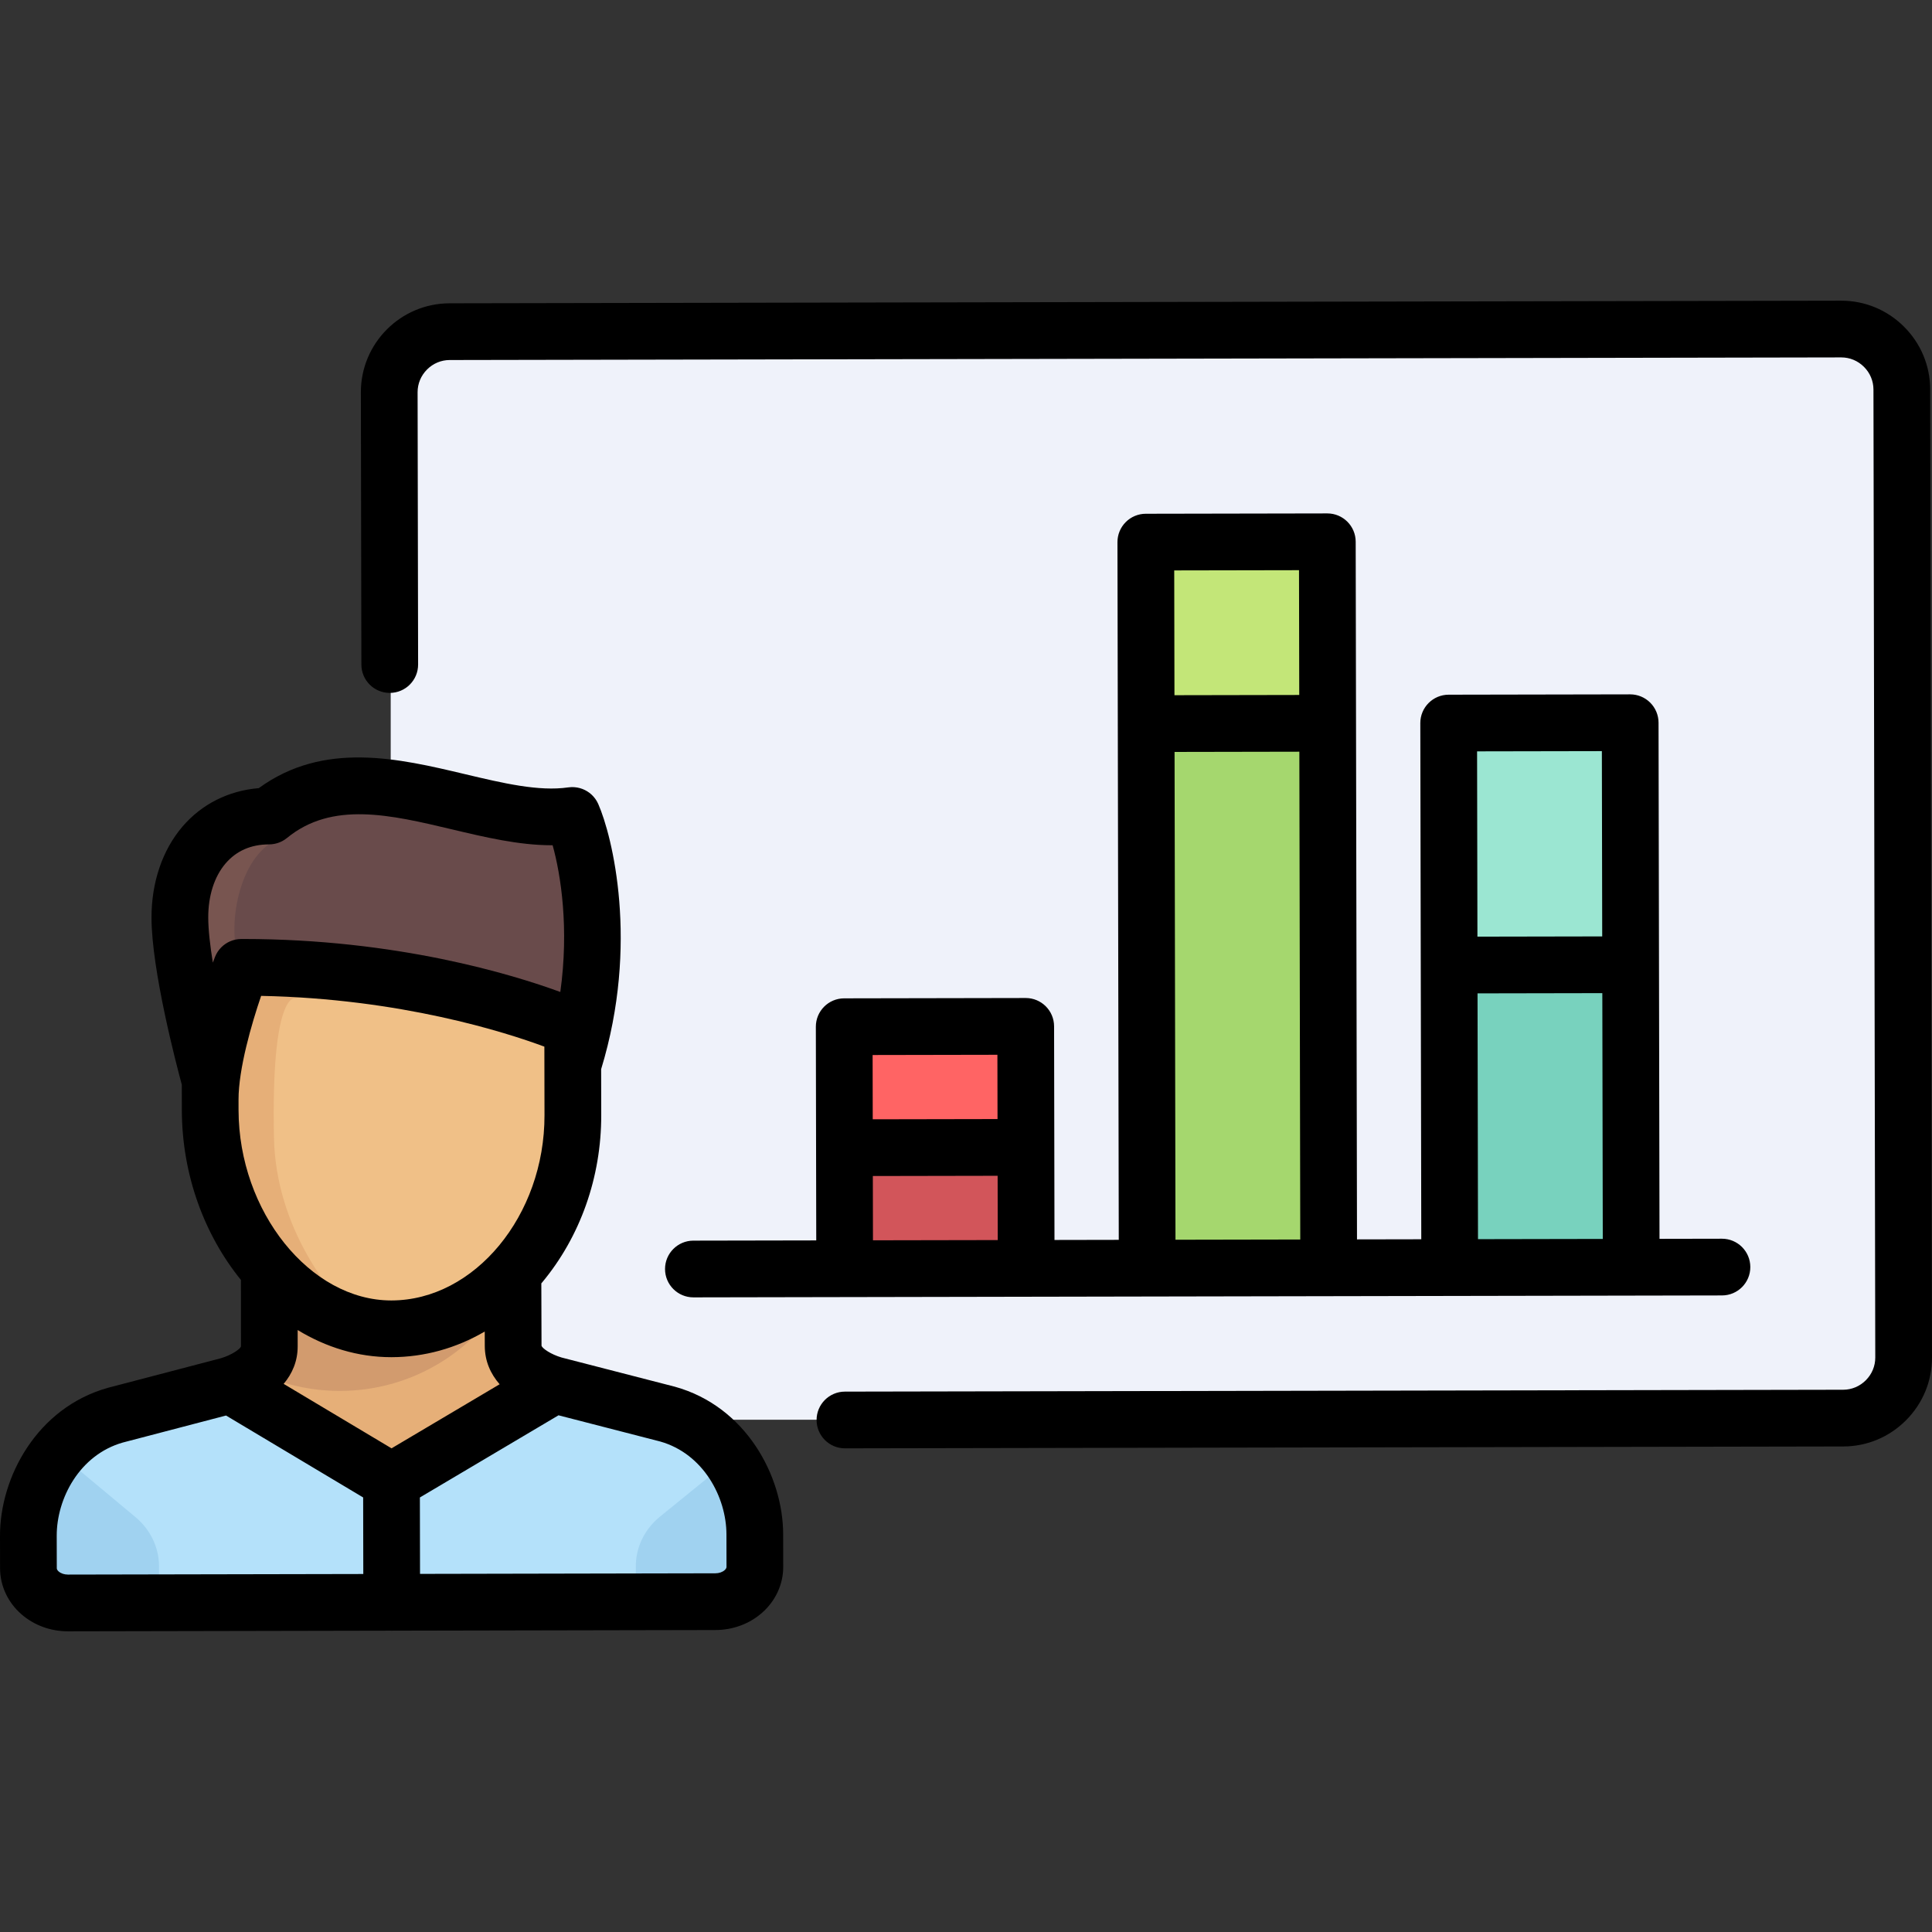 <?xml version="1.0" encoding="iso-8859-1"?>
<!-- Uploaded to: SVG Repo, www.svgrepo.com, Generator: SVG Repo Mixer Tools -->
<svg version="1.1" id="Layer_1" xmlns="http://www.w3.org/2000/svg" xmlns:xlink="http://www.w3.org/1999/xlink" 
	 viewBox="0 0 512.001 512.001" xml:space="preserve">
<rect x="0" y="0" width="512.001" height="512.001" fill="#333333" stroke="none"/>
<path style="fill:#EFF2FA;" d="M119.576,376.246h369.583c8.856,0,16.034-7.178,16.034-16.034V103.668
	c0-8.856-7.178-16.034-16.034-16.034H119.576c-8.856,0-16.034,7.178-16.034,16.034v256.545
	C103.542,369.068,110.721,376.246,119.576,376.246z"/>
<polyline style="fill:#FF6464;" points="271.945,336.134 271.825,271.998 223.723,272.088 223.843,336.224 "/>
<polyline style="fill:#C3E678;" points="352.116,335.984 351.754,143.575 303.652,143.665 304.013,336.074 "/>
<polyline style="fill:#9BE6D2;" points="432.286,335.832 432.014,191.526 383.912,191.617 384.184,335.923 "/>
<rect x="255.771" y="239.818" transform="matrix(0.002 1 -1 0.002 591.17 -64.556)" style="fill:#A5D76E;" width="144.307" height="48.102"/>
<rect x="223.762" y="272.042" transform="matrix(-1 0.002 -0.002 -1 496.174 575.681)" style="fill:#FF6464;" width="48.102" height="32.068"/>
<rect x="231.832" y="296.105" transform="matrix(-0.002 -1 1 -0.002 -71.818 568.63)" style="fill:#D2555A;" width="32.068" height="48.102"/>
<rect x="368.07" y="271.728" transform="matrix(0.002 1 -1 0.002 703.156 -112.935)" style="fill:#78D2BE;" width="80.165" height="48.102"/>
<g>
	<path style="fill:#E6AF78;" d="M146.437,367.411c-2.632-0.752-10.857-3.734-10.869-10.343l-0.061-19.389l-64.573,0.14l0.012,19.39
		c0.011,5.825-6.366,8.854-9.679,10.013l42.057,25.749L146.437,367.411z"/>
	<path style="fill:#E6AF78;" d="M135.567,357.07l-0.051-16.232c-8.48,16.486-25.648,27.771-45.465,27.771
		c-7.96,0-15.495-1.821-22.212-5.068c-2.09,1.872-4.778,3.054-6.573,3.683l42.057,25.749l43.113-25.559
		C143.805,366.66,135.58,363.678,135.567,357.07z"/>
</g>
<path style="fill:#D29B6E;" d="M135.517,340.836l-0.01-3.157l-64.573,0.14l0.012,19.39c0.005,2.67-1.337,4.746-3.106,6.33
	c6.717,3.246,14.251,5.068,22.212,5.068C109.867,368.607,127.037,357.323,135.517,340.836z"/>
<path style="fill:#785550;" d="M151.242,216.506c-24.431,3.537-56.501-19.435-80.38,0.15c-14.46,0.027-23.652,11.56-23.623,26.931
	c0.027,14.487,8.026,43.24,8.026,43.24l0.015,7.763c-0.027-14.101,8.259-37.834,8.259-37.834
	c41.452-0.078,75.582,11.771,87.811,16.62l-0.001-0.752l0.001,0.752c0.886,0.352,1.652,0.664,2.302,0.935
	C160.195,246.297,154.17,223.126,151.242,216.506z"/>
<path style="fill:#F0C087;" d="M55.279,294.591c0.056,30.015,21.216,58.011,48.057,57.961c26.841-0.051,48.112-26.606,48.056-56.621
	l-0.042-22.554c-12.229-4.85-46.36-16.699-87.811-16.62C63.538,256.757,55.252,280.49,55.279,294.591z"/>
<path style="fill:#E6AF78;" d="M72.606,301.544c-0.818-38.977,5.661-37.016,5.661-37.016c11.765-2.715,29.208-2.021,48.267,0.73
	c-16.394-4.397-38.407-8.548-62.998-8.502c0,0-8.285,23.733-8.259,37.834c0.052,27.854,18.284,53.956,42.361,57.53
	C87.211,343.883,73.098,325.007,72.606,301.544z"/>
<path style="fill:#B4E1FA;" d="M199.609,407.01c-0.025-13.451-8.531-27.794-23.169-31.865l-29.999-7.731
	c-0.001,0-0.003-0.001-0.004-0.001l-43.113,25.559l-42.057-25.749c-0.448,0.156-0.844,0.282-1.156,0.372l-29.97,7.844
	C15.518,379.565,7.067,393.94,7.092,407.39l0.016,8.658c0.009,5.065,4.706,9.162,10.49,9.151l171.569-0.342
	c5.784-0.011,10.465-4.126,10.456-9.191L199.609,407.01z"/>
<g>
	<path style="fill:#A0D2F0;" d="M42.14,424.726v-9.651c0-4.944-2.241-9.655-6.164-12.959l-20.578-17.164
		c-5.392,6.28-8.32,14.519-8.305,22.439l0.016,8.658c0.006,3.427,2.163,6.407,5.346,7.975c1.336,0.445,2.623,0.703,3.67,0.703H42.14
		V424.726z"/>
	<path style="fill:#A0D2F0;" d="M199.625,415.668l-0.016-8.658c-0.013-6.911-2.27-14.054-6.442-19.921l-18.505,15.029
		c-3.923,3.304-6.164,8.015-6.164,12.958v9.651h22.355C195.833,424.011,199.634,420.231,199.625,415.668z"/>
</g>
<path style="fill:#694B4B;" d="M151.242,216.506c-10.608,1.535-22.656-1.926-34.848-4.732c-15.888-3.657-32.021-6.2-45.533,4.882
	c-0.115,0-0.226,0.007-0.341,0.009c-1.674,1.728,1.492,6.633,1.492,6.633s-6.346,3.006-9.019,15.032
	c-1.462,6.58-1.069,13.634,0.988,18.428c18.817,0.003,36.104,2.455,50.504,5.582c17.168,3.727,30.236,8.408,36.862,11.036
	c0.886,0.352,1.652,0.664,2.302,0.935C160.195,246.297,154.17,223.126,151.242,216.506z"/>
<path d="M178.878,367.502c-0.046-0.013-0.092-0.025-0.138-0.037l-29.894-7.704c-2.875-0.839-5.114-2.411-5.338-3.117l-0.052-16.536
	c0.063-0.075,0.13-0.145,0.192-0.22c10.145-12.172,15.714-27.93,15.683-44.373l-0.023-12.175
	c10.145-33.193,2.925-61.923-0.769-70.276c-0.012-0.026-0.026-0.05-0.038-0.076c-0.068-0.149-0.143-0.293-0.22-0.437
	c-0.042-0.079-0.083-0.159-0.127-0.236c-0.076-0.13-0.159-0.256-0.243-0.381c-0.056-0.084-0.111-0.171-0.17-0.254
	c-0.076-0.104-0.158-0.203-0.241-0.305c-0.075-0.093-0.148-0.187-0.227-0.276c-0.075-0.084-0.155-0.162-0.233-0.243
	c-0.092-0.094-0.183-0.19-0.28-0.28c-0.081-0.074-0.166-0.142-0.251-0.213c-0.099-0.084-0.197-0.169-0.301-0.249
	c-0.099-0.075-0.203-0.143-0.307-0.213c-0.093-0.063-0.184-0.13-0.281-0.189c-0.127-0.079-0.26-0.148-0.391-0.219
	c-0.077-0.042-0.151-0.086-0.229-0.125c-0.153-0.076-0.312-0.142-0.47-0.208c-0.061-0.025-0.121-0.054-0.183-0.078
	c-0.166-0.063-0.336-0.117-0.507-0.168c-0.06-0.018-0.119-0.04-0.18-0.056c-0.159-0.044-0.322-0.078-0.485-0.111
	c-0.078-0.016-0.155-0.035-0.234-0.049c-0.137-0.024-0.278-0.038-0.417-0.054c-0.11-0.013-0.219-0.028-0.331-0.036
	c-0.11-0.008-0.222-0.008-0.334-0.011c-0.143-0.004-0.286-0.008-0.43-0.003c-0.089,0.003-0.179,0.011-0.27,0.018
	c-0.164,0.011-0.328,0.024-0.492,0.046c-0.027,0.003-0.053,0.003-0.079,0.007c-7.82,1.13-17.293-1.117-27.322-3.498
	c-17.586-4.176-37.428-8.878-54.69,3.696c-8.022,0.666-15.14,4.232-20.254,10.225c-5.29,6.201-8.194,14.763-8.176,24.112
	c0.026,13.923,6.573,38.87,8.028,44.242l0.012,6.761c0.032,17.239,6.049,33.155,15.655,44.985l0.013,17.647
	c-0.224,0.683-2.456,2.263-5.327,3.114l-29.865,7.817c-0.046,0.012-0.092,0.025-0.138,0.038C9.76,373.099-0.029,391.532,0,407.004
	l0.017,8.658c0.008,4.581,2.069,9.001,5.655,12.13c3.345,2.918,7.722,4.525,12.329,4.525c0.012,0,0.025,0,0.037,0l85.593-0.17
	c0.059,0.001,0.117,0.009,0.176,0.009c0.005,0,0.01,0,0.015,0c0.062,0,0.122-0.008,0.184-0.01l85.6-0.17
	c4.619-0.009,9.005-1.631,12.348-4.571c3.574-3.141,5.618-7.569,5.609-12.15l-0.016-8.659
	C207.52,391.123,197.662,372.727,178.878,367.502z M103.763,383.823l-28.588-17.08c2.259-2.688,3.718-5.992,3.711-9.94l-0.003-4.333
	c7.517,4.579,15.957,7.196,24.807,7.196c0.027,0,0.057,0,0.084,0c8.713-0.016,17.105-2.373,24.688-6.795l0.012,3.811
	c0.008,4.063,1.557,7.441,3.935,10.161L103.763,383.823z M59.759,228.845c2.864-3.357,6.747-5.065,11.542-5.074
	c0.057,0,0.112-0.008,0.169-0.009c0.188-0.005,0.376-0.011,0.564-0.03c0.097-0.01,0.191-0.027,0.288-0.041
	c0.147-0.021,0.296-0.039,0.443-0.068c0.111-0.022,0.218-0.052,0.327-0.079c0.129-0.032,0.259-0.061,0.386-0.1
	c0.115-0.035,0.226-0.078,0.339-0.118c0.118-0.042,0.237-0.082,0.353-0.13c0.118-0.049,0.232-0.107,0.348-0.162
	c0.105-0.05,0.211-0.097,0.316-0.152c0.129-0.069,0.253-0.147,0.377-0.223c0.085-0.052,0.171-0.1,0.255-0.155
	c0.157-0.105,0.307-0.219,0.455-0.336c0.044-0.035,0.091-0.063,0.135-0.099c11.97-9.818,27.402-6.154,43.742-2.275
	c8.732,2.073,17.699,4.203,26.374,4.203c0.093,0,0.185-0.004,0.279-0.004c2.177,7.801,4.395,21.981,2.039,38.89
	c-12.619-4.626-43.302-14.042-84.043-14.042c-0.165,0-0.331,0-0.496,0c-0.018,0-0.035,0.003-0.052,0.003
	c-0.177,0.002-0.354,0.014-0.529,0.028c-0.078,0.006-0.157,0.008-0.235,0.017c-0.146,0.016-0.291,0.042-0.436,0.067
	c-0.104,0.018-0.21,0.032-0.314,0.054c-0.102,0.022-0.201,0.052-0.302,0.078c-0.14,0.036-0.282,0.07-0.419,0.114
	c-0.059,0.019-0.117,0.044-0.176,0.065c-0.171,0.06-0.342,0.12-0.506,0.191c-0.044,0.019-0.085,0.042-0.128,0.062
	c-0.175,0.08-0.349,0.161-0.516,0.254c-0.074,0.041-0.144,0.089-0.217,0.132c-0.13,0.078-0.263,0.153-0.388,0.24
	c-0.135,0.092-0.265,0.194-0.394,0.296c-0.057,0.045-0.117,0.085-0.173,0.131c-0.156,0.129-0.305,0.269-0.451,0.411
	c-0.025,0.025-0.053,0.047-0.078,0.073c-0.132,0.133-0.256,0.275-0.379,0.418c-0.036,0.042-0.075,0.081-0.11,0.124
	c-0.095,0.116-0.182,0.241-0.271,0.364c-0.057,0.079-0.117,0.155-0.171,0.236c-0.062,0.093-0.116,0.191-0.174,0.289
	c-0.073,0.12-0.146,0.241-0.212,0.365c-0.038,0.073-0.072,0.15-0.108,0.225c-0.075,0.154-0.148,0.309-0.212,0.468
	c-0.007,0.017-0.016,0.033-0.023,0.051c-0.05,0.126-0.259,0.66-0.574,1.507c-0.73-4.517-1.211-8.712-1.217-11.93
	C55.168,237.408,56.795,232.32,59.759,228.845z M63.214,291.439c0-0.001,0-0.001,0-0.002c-0.015-8.16,3.459-20.131,5.989-27.519
	c36.966,0.723,64.788,9.64,75.062,13.452l0.009,4.795c0,0.029,0,0.058,0,0.087l0.025,13.292c0.05,26.568-18.521,49.049-40.554,49.09
	c-0.02,0-0.036,0-0.055,0c-21.514,0-40.421-23.563-40.472-50.458L63.214,291.439z M18.009,417.282c-0.002,0-0.005,0-0.008,0
	c-0.958,0-1.85-0.299-2.447-0.82c-0.151-0.132-0.504-0.478-0.504-0.83l-0.018-8.658c-0.018-9.789,5.991-21.399,17.511-24.686
	l27.357-7.16l36.339,21.711l0.038,20.288L18.009,417.282z M192.032,416.112c-0.597,0.525-1.491,0.828-2.454,0.83l-78.268,0.156
	l-0.038-20.251l36.74-21.777l26.902,6.933c11.532,3.244,17.584,14.831,17.602,24.62l0.016,8.659
	C192.533,415.633,192.182,415.98,192.032,416.112z"/>
<path d="M511.517,103.19c-0.012-6.272-2.477-12.177-6.943-16.625c-4.454-4.437-10.35-6.88-16.606-6.88c-0.015,0-0.03,0-0.045,0
	L119.14,80.378c-12.986,0.024-23.53,10.609-23.506,23.594l0.135,72.155c0.008,4.146,3.371,7.502,7.516,7.502c0.005,0,0.01,0,0.015,0
	c4.151-0.008,7.51-3.379,7.502-7.53l-0.135-72.155c-0.004-2.258,0.883-4.393,2.497-6.014c1.614-1.62,3.747-2.515,6.005-2.52
	l368.783-0.693c0.005,0,0.011,0,0.016,0c2.252,0,4.381,0.887,5.998,2.497c1.62,1.614,2.515,3.747,2.52,6.005l0.482,256.545
	c0.004,2.258-0.883,4.393-2.497,6.014c-1.614,1.62-3.747,2.515-6.005,2.52l-264.56,0.497c-4.151,0.008-7.51,3.379-7.502,7.53
	c0.008,4.146,3.371,7.502,7.516,7.502c0.005,0,0.01,0,0.015,0l264.56-0.497c6.272-0.012,12.177-2.477,16.625-6.943
	c4.448-4.465,6.892-10.379,6.881-16.651L511.517,103.19z"/>
<path d="M176.242,336.315c0.008,4.146,3.371,7.502,7.516,7.502c0.005,0,0.01,0,0.015,0l272.579-0.512
	c4.151-0.008,7.51-3.379,7.502-7.53c-0.008-4.146-3.371-7.502-7.516-7.502c-0.005,0-0.01,0-0.015,0l-16.535,0.031l-0.136-72.651
	c0-0.001,0-0.002,0-0.003c0-0.001,0-0.002,0-0.003l-0.12-64.133c-0.004-1.993-0.799-3.903-2.212-5.31
	c-1.409-1.404-3.316-2.192-5.304-2.192c-0.004,0-0.009,0-0.014,0l-48.102,0.09c-4.151,0.008-7.51,3.379-7.502,7.53l0.12,64.134
	c0,0.001,0,0.001,0,0.002c0,0,0,0.001,0,0.002l0.136,72.652l-17.036,0.032l-0.257-136.788c0-0.001,0-0.002,0-0.002v-0.002
	l-0.09-48.099c-0.008-4.146-3.371-7.502-7.516-7.502c-0.005,0-0.01,0-0.015,0l-48.102,0.09c-1.993,0.004-3.903,0.8-5.31,2.212
	c-1.407,1.412-2.195,3.325-2.192,5.318l0.348,184.893l-17.036,0.032l-0.046-24.552l0,0l0,0l-0.06-32.068
	c-0.008-4.146-3.371-7.502-7.516-7.502c-0.005,0-0.01,0-0.015,0l-48.102,0.09c-4.151,0.008-7.51,3.379-7.502,7.53l0.106,56.62
	l-32.569,0.061C179.593,328.792,176.234,332.163,176.242,336.315z M424.512,199.056l0.092,49.104l-33.07,0.062l-0.092-49.104
	L424.512,199.056z M391.563,263.254l33.07-0.062l0.122,65.138l-33.07,0.062L391.563,263.254z M344.252,151.105l0.062,33.07
	l-33.07,0.062l-0.062-33.07L344.252,151.105z M311.272,199.27l33.07-0.062l0.243,129.274l-33.07,0.062L311.272,199.27z
	 M264.323,279.528l0.032,17.036l-33.07,0.062l-0.032-17.036L264.323,279.528z M231.313,311.658l33.07-0.062l0.032,17.036
	l-33.07,0.062L231.313,311.658z"/>
</svg>